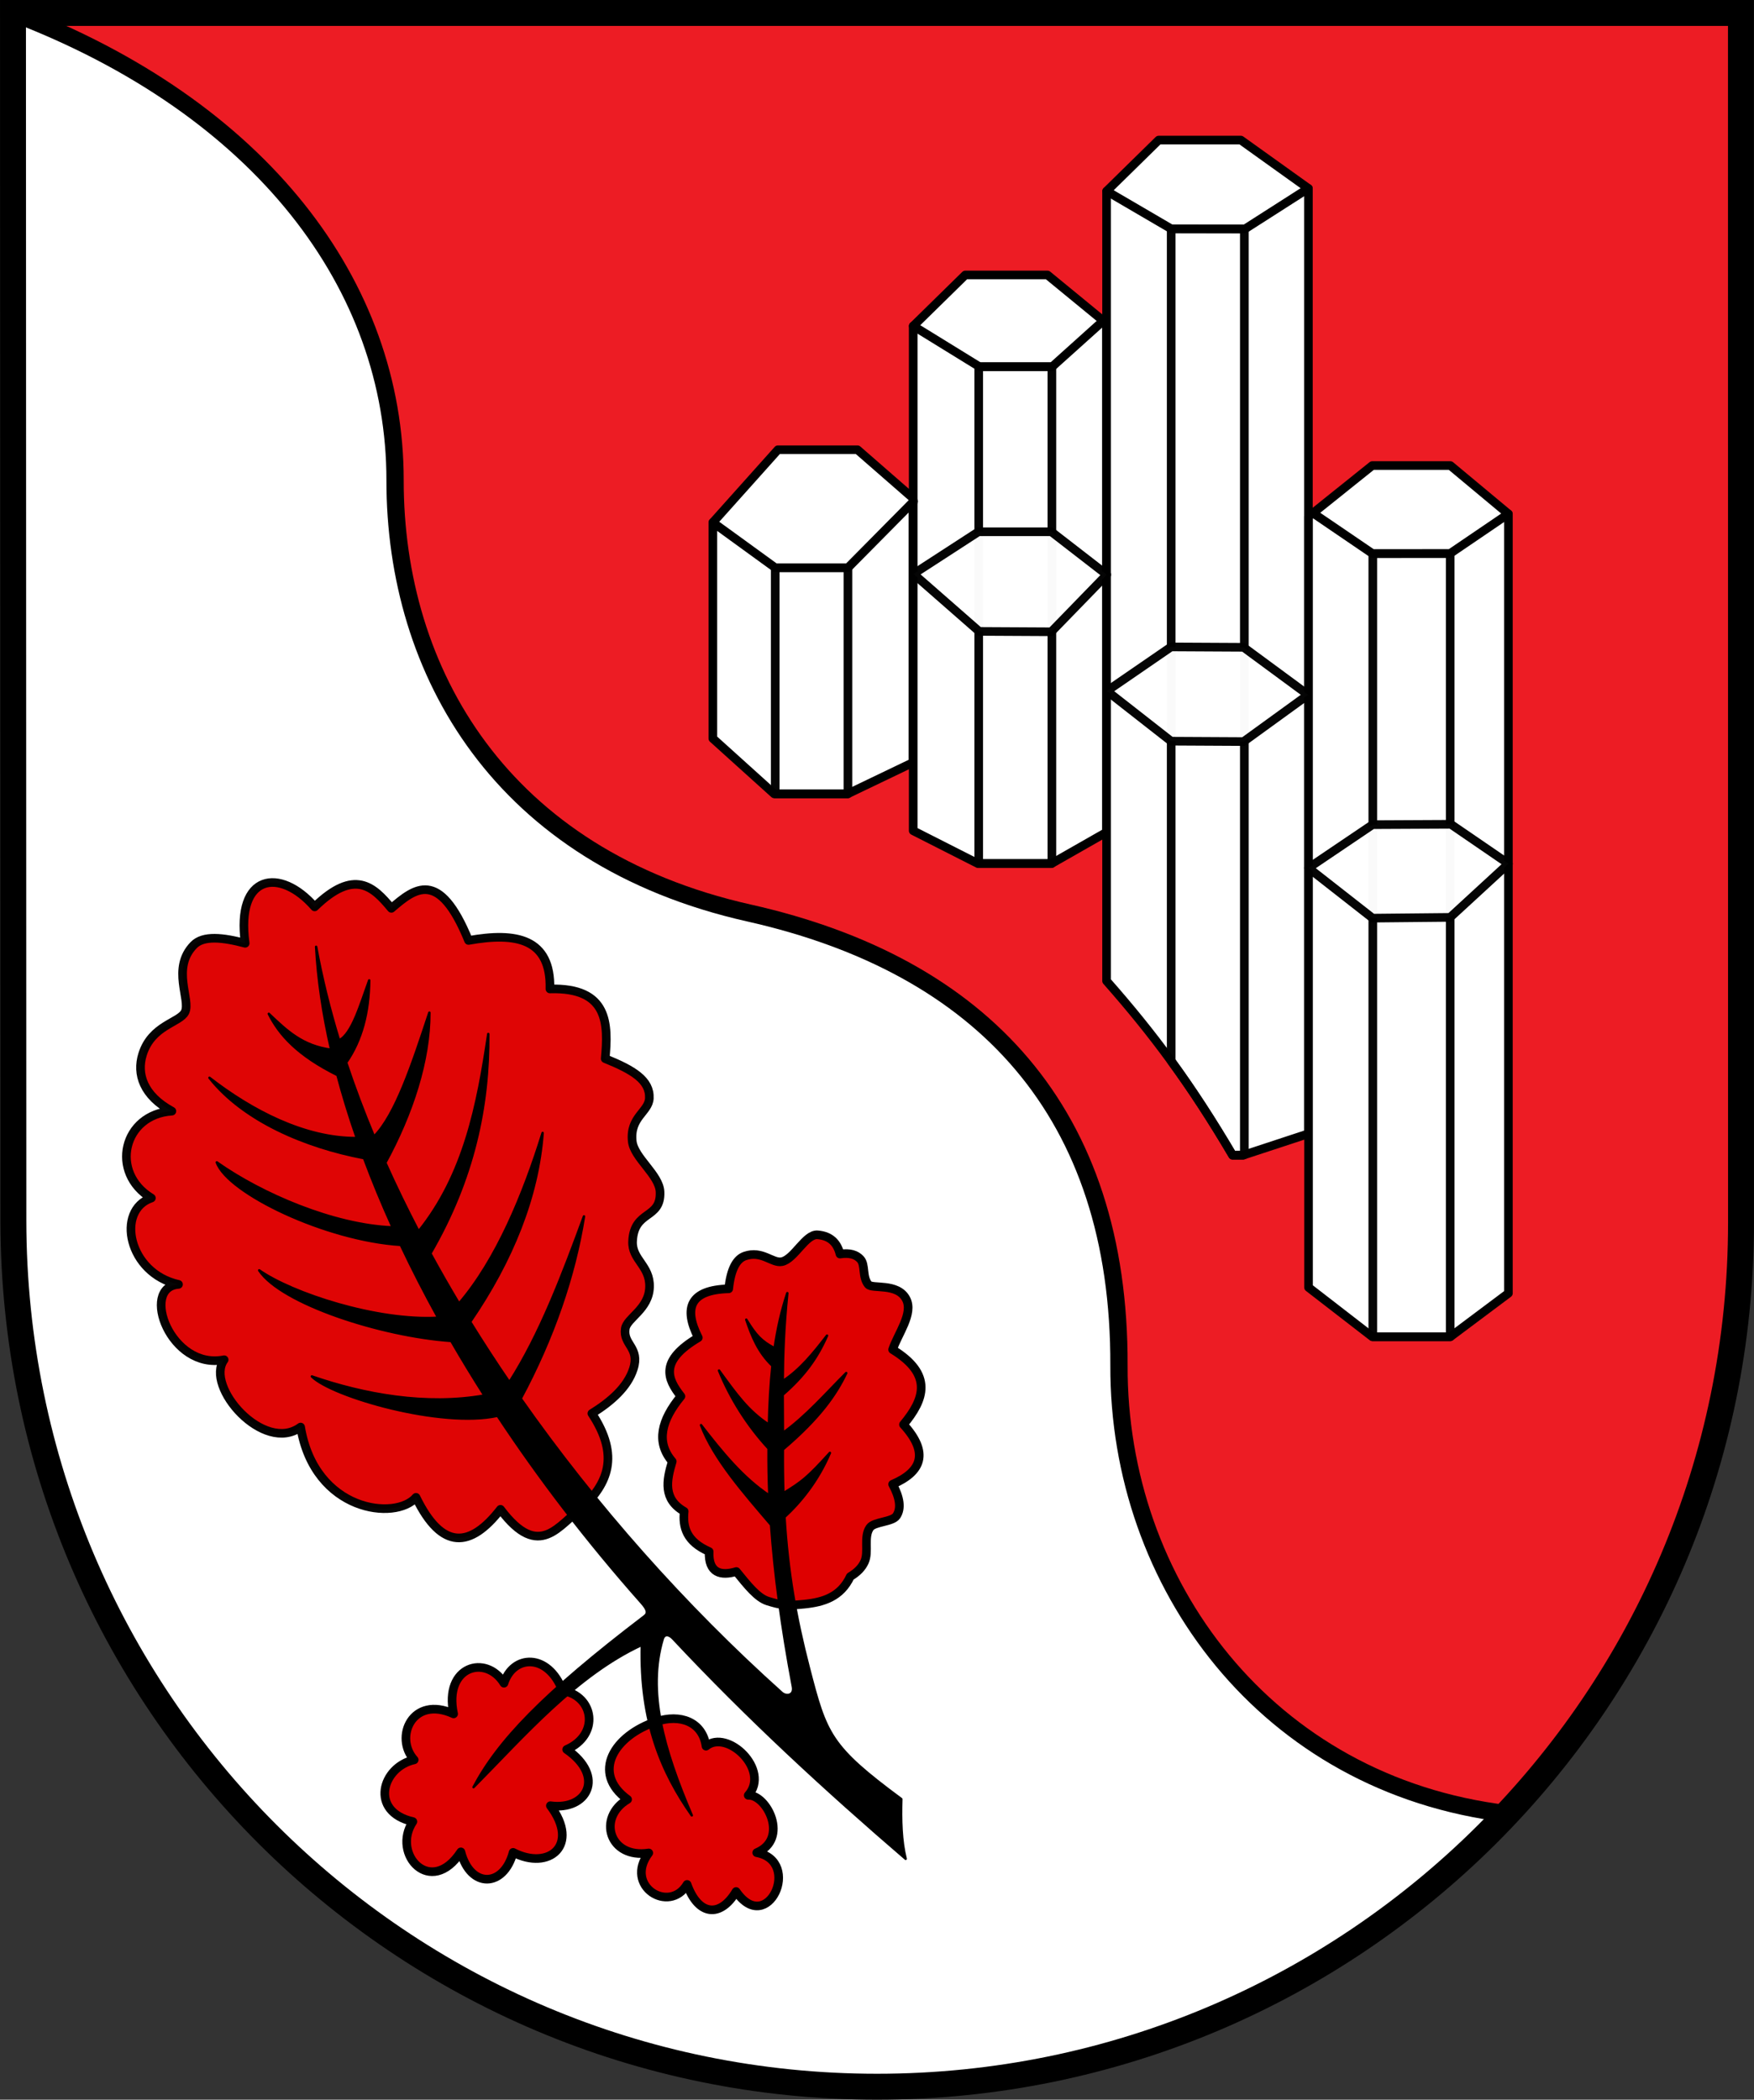 <?xml version="1.0" encoding="UTF-8" standalone="no"?>
<!-- Created with Inkscape (http://www.inkscape.org/) -->

<svg
   xmlns:dc="http://purl.org/dc/elements/1.1/"
   xmlns:cc="http://creativecommons.org/ns#"
   xmlns:rdf="http://www.w3.org/1999/02/22-rdf-syntax-ns#"
   xmlns:svg="http://www.w3.org/2000/svg"
   xmlns="http://www.w3.org/2000/svg"
   version="1.1"
   width="719.312"
   height="861.031"
   id="svg3865">
  <rect width="100%" height="100%" fill="#333333" stroke="none"/>
  <defs
     id="defs3867" />
  <g
     transform="translate(9.656,-101.844)"
     id="layer1">
    <g
       id="g3926">
      <path
         d="m 704.3,107.165 -708.631,0 -0.031,496.063 c -0.012,196.937 158.829,354.331 354.331,354.331 195.501,0 354.374,-159.449 354.361,-354.331 z"
         id="path3264"
         style="fill:#ed1c24;fill-opacity:1;fill-rule:nonzero;stroke:none;display:inline" />
      <path
         d="m -4.328,107.177 0.156,495.25 c 0.177,196.937 159.306,355.125 354.187,355.125 101.628,0 193.606,-42.967 258.375,-111.938 C 509.679,833.725 448.918,751.166 449.234,661.833 449.601,558.144 393.387,497.781 297.484,476.239 195.904,453.423 152.3,377.433 152.359,298.802 152.419,218.986 97.628,146.06 -4.328,107.177 z"
         id="path3783"
         style="fill:#ffffff;stroke:none;display:inline" />
      <path
         d="m -4.328,107.177 0.156,495.25 c 0.177,196.937 159.306,355.125 354.187,355.125 101.628,0 193.606,-42.967 258.375,-111.938 C 509.679,833.725 448.918,751.166 449.234,661.833 c 0.367,-103.689 -55.847,-164.052 -151.75,-185.594 -101.58,-22.817 -145.185,-98.807 -145.125,-177.438 0.06,-79.816 -54.731,-152.742 -156.687,-191.625 z"
         id="path3010"
         style="fill:none;stroke:#000000;stroke-width:7.087;stroke-linecap:butt;stroke-linejoin:miter;stroke-miterlimit:4;stroke-opacity:1;stroke-dasharray:none;display:inline" />
      <path
         d="m 704.331,603.228 -0.031,-496.063 -708.631,0 0.161,495.268 C -3.993,799.37 155.118,957.559 350,957.559 c 194.882,0 354.331,-158.053 354.331,-354.331 z"
         id="path3185"
         style="fill:none;stroke:#000000;stroke-width:10.63;stroke-linecap:square;stroke-linejoin:miter;stroke-miterlimit:4;stroke-opacity:1;stroke-dasharray:none;display:inline" />
      <path
         d="m 282.684,404.691 0,-88.598 26.678,-29.817 32.633,0 22.753,19.839 0,108.424 -26.808,12.857 -30.09,0 z"
         id="path3787"
         style="fill:#ffffff;stroke:#000000;stroke-width:3.543;stroke-linecap:butt;stroke-linejoin:round;stroke-miterlimit:4;stroke-opacity:1;stroke-dasharray:none;display:inline" />
      <path
         d="m 364.846,442.511 0,-206.947 21.363,-20.958 33.697,0 24.171,19.839 0,208.701 -22.555,12.857 -30.09,0 z"
         id="path3789"
         style="fill:#ffffff;stroke:#000000;stroke-width:3.543;stroke-linecap:butt;stroke-linejoin:round;stroke-miterlimit:4;stroke-opacity:1;stroke-dasharray:none;display:inline" />
      <path
         d="m 444.152,504.118 0,-323.874 21.363,-20.958 33.697,0 27.713,19.839 0,387.635 -26.805,8.815 -4.287,0 c -17.124,-29.072 -32.618,-49.836 -51.681,-71.457 z"
         id="path3791"
         style="fill:#ffffff;stroke:#000000;stroke-width:3.543;stroke-linecap:butt;stroke-linejoin:round;stroke-miterlimit:4;stroke-opacity:1;stroke-dasharray:none;display:inline" />
      <path
         d="m 526.97,629.789 0,-316.081 26.146,-20.958 32.017,0 23.803,19.839 0,319.605 -23.803,17.819 -32.017,0 z"
         id="path3793"
         style="fill:#ffffff;stroke:#000000;stroke-width:3.543;stroke-linecap:butt;stroke-linejoin:round;stroke-miterlimit:4;stroke-opacity:1;stroke-dasharray:none;display:inline" />
      <rect
         width="29.817"
         height="92.732"
         x="308.261"
         y="334.663"
         id="rect3795"
         style="opacity:0.98;fill:none;stroke:#000000;stroke-width:3.543;stroke-linecap:round;stroke-linejoin:round;stroke-miterlimit:4;stroke-opacity:1;stroke-dasharray:none;display:inline" />
      <rect
         width="30.01"
         height="203.719"
         x="391.713"
         y="252.207"
         id="rect3797"
         style="opacity:0.98;fill:none;stroke:#000000;stroke-width:3.543;stroke-linecap:round;stroke-linejoin:round;stroke-miterlimit:4;stroke-opacity:1;stroke-dasharray:none;display:inline" />
      <path
         d="m 470.64,195.739 0,341.188 c 8.429,11.563 16.594,24.067 25.188,38.656 l 4.281,0 0.531,-0.188 0,-379.656 -30,0 z"
         id="rect3799"
         style="opacity:0.98;fill:none;stroke:#000000;stroke-width:3.543;stroke-linecap:round;stroke-linejoin:round;stroke-miterlimit:4;stroke-opacity:1;stroke-dasharray:none;display:inline" />
      <rect
         width="31.745"
         height="321.141"
         x="553.324"
         y="328.89"
         id="rect3804"
         style="opacity:0.98;fill:none;stroke:#000000;stroke-width:3.543;stroke-linecap:round;stroke-linejoin:round;stroke-miterlimit:4;stroke-opacity:1;stroke-dasharray:none;display:inline" />
      <path
         d="m 282.705,316.103 25.53,18.535 29.867,0 26.92,-27.206"
         id="path3806"
         style="fill:none;stroke:#000000;stroke-width:3.543;stroke-linecap:round;stroke-linejoin:round;stroke-miterlimit:4;stroke-opacity:1;stroke-dasharray:none;display:inline" />
      <path
         d="m 364.874,235.513 27.111,16.706 29.867,0 21.015,-18.889"
         id="path3808"
         style="fill:none;stroke:#000000;stroke-width:3.543;stroke-linecap:round;stroke-linejoin:round;stroke-miterlimit:4;stroke-opacity:1;stroke-dasharray:none;display:inline" />
      <path
         d="m 444.216,180.232 26.387,15.426 30.312,0.056 25.969,-16.607"
         id="path3810"
         style="fill:none;stroke:#000000;stroke-width:3.543;stroke-linecap:round;stroke-linejoin:round;stroke-miterlimit:4;stroke-opacity:1;stroke-dasharray:none;display:inline" />
      <path
         d="m 528.671,312.148 24.498,16.685 31.886,-0.023 23.844,-16.213"
         id="path3812"
         style="fill:none;stroke:#000000;stroke-width:3.543;stroke-linecap:round;stroke-linejoin:round;stroke-miterlimit:4;stroke-opacity:1;stroke-dasharray:none;display:inline" />
      <path
         d="m 444.234,337.502 -22.747,23.42 -29.598,-0.157 -26.928,-23.576 26.637,-17.279 29.913,0 z"
         id="path3814"
         style="opacity:0.98;fill:#ffffff;stroke:#000000;stroke-width:3.543;stroke-linecap:round;stroke-linejoin:round;stroke-miterlimit:4;stroke-opacity:1;display:inline" />
      <path
         d="m 526.794,386.774 -26.44,19.168 -29.755,-0.157 -26.298,-20.585 26.282,-18.066 29.755,0.157 z"
         id="path3817"
         style="opacity:0.98;fill:#ffffff;stroke:#000000;stroke-width:3.543;stroke-linecap:round;stroke-linejoin:round;stroke-miterlimit:4;stroke-opacity:1;display:inline" />
      <path
         d="m 608.966,456.039 -23.921,22.002 -31.802,0.315 -26.298,-20.585 26.282,-17.752 32.116,-0.157 z"
         id="path3819"
         style="opacity:0.98;fill:#ffffff;stroke:#000000;stroke-width:3.543;stroke-linecap:round;stroke-linejoin:round;stroke-miterlimit:4;stroke-opacity:1;display:inline" />
      <path
         d="m 233.067,681.464 c 11.693,17.671 6.19,28.784 -3.648,38.423 -9.808,6.902 -17.701,22.421 -33.827,0.893 -12.324,15.853 -23.992,16.973 -34.639,-4.912 -8.258,9.708 -41.53,6.022 -47.33,-28.824 C 98.58,698.148 74.183,670.382 82.274,659.441 60.351,663.841 47.657,629.695 63.551,628.545 42.875,624 37.765,598.128 52.429,593.134 35.21,582.711 40.832,558.8 60.829,557.504 49.071,551.088 46.319,542.246 48.798,534.247 c 3.732,-12.043 15.26,-13.005 17.423,-17.384 2.447,-4.953 -5.724,-17.936 3.566,-27.467 3.967,-4.069 11.979,-3.15 21.103,-0.735 -3.879,-28.422 14.241,-31.28 28.496,-14.928 16.396,-15.946 24.142,-8.217 31.457,0.602 9.6,-8.245 19.583,-16.382 31.647,13.168 19.519,-3.513 33.898,-0.815 33.381,19.884 24.17,-0.692 23.932,14.513 22.665,28.591 11.61,4.686 18.441,8.917 18.099,16.239 -0.262,5.616 -8.042,7.669 -7.016,17.597 0.704,6.818 11.116,13.762 11.407,20.789 0.471,11.376 -10.688,7.298 -11.265,20.287 -0.336,7.555 7.21,9.932 6.963,18.708 -0.258,9.188 -9.286,12.654 -9.956,17.126 -0.987,6.588 6.119,7.684 3.309,16.474 -2.375,7.43 -9.146,13.409 -17.009,18.265 z"
         id="path3821"
         style="opacity:0.98;fill:#de0000;fill-opacity:1;stroke:#000000;stroke-width:3.543;stroke-linecap:round;stroke-linejoin:round;stroke-miterlimit:4;stroke-opacity:1;display:inline" />
      <path
         d="m 281.166,738.103 c -9.349,-4.095 -10.91,-10.022 -10.241,-16.474 -8.704,-4.966 -7.29,-12.595 -4.898,-20.481 -6.819,-7.944 -4.44,-16.992 3.562,-26.715 -5.652,-7.147 -8.874,-14.556 7.124,-24.043 -6.223,-12.289 -3.262,-19.613 12.467,-20.036 0.867,-8.137 3.213,-12.244 6.642,-13.439 7.015,-2.444 11.252,3.102 15.175,2.307 5.12,-1.037 9.683,-11.414 14.644,-11.005 5.53,0.457 8.117,3.592 9.177,7.888 4.072,-0.627 6.662,0.27 8.345,2.079 2.196,2.361 0.651,7.163 3.231,10.388 1.593,1.991 11.971,-0.778 15.536,5.952 3.154,5.954 -3.423,14.354 -5.518,20.763 16.767,10.241 12.975,20.481 4.452,30.722 10.63,11.669 7.451,19.342 -4.452,24.489 2.986,5.54 3.601,9.894 1.602,12.941 -1.703,2.597 -9.226,2.364 -10.952,4.869 -2.673,3.878 -0.272,9.856 -2.193,14.038 -1.043,2.271 -2.917,4.274 -5.822,5.998 -3.877,8.255 -10.878,10.527 -18.867,11.324 -7.587,0.758 -9.603,0.391 -14.955,-1.259 -4.279,-1.32 -8.343,-6.505 -12.908,-12.121 -6.249,1.912 -11.538,0.702 -11.152,-8.184 z"
         id="path3823"
         style="fill:#de0000;fill-opacity:1;stroke:#000000;stroke-width:3.543;stroke-linecap:round;stroke-linejoin:round;stroke-miterlimit:4;stroke-opacity:1;stroke-dasharray:none;display:inline" />
      <path
         d="m 259.417,807.838 c 9.819,-3.245 19.033,0.019 20.464,10.075 8.75,-7.183 26.507,9.795 17.316,20.15 7.572,-0.346 16.921,17.837 3.479,23.521 18.797,3.495 4.335,34.587 -8.462,15.923 -6.531,10.955 -15.528,9.884 -20.092,-2.907 -7.279,12.268 -26.009,0.653 -15.723,-12.908 -16.197,2.525 -21.289,-14.503 -8.685,-21.943 -15.052,-10.931 -5.445,-26.242 11.703,-31.91 z"
         id="path3825"
         style="fill:#de0000;fill-opacity:1;stroke:#000000;stroke-width:3.543;stroke-linecap:butt;stroke-linejoin:round;stroke-miterlimit:4;stroke-opacity:1;stroke-dasharray:none;display:inline" />
      <path
         d="m 221.051,795.149 c -5.987,-15.595 -20.343,-14.74 -24.026,-3.06 -7.339,-12.011 -24.817,-7 -20.655,12.58 -16.935,-7.768 -24.483,9.681 -16.169,18.845 -13.223,2.898 -18.51,21.245 -0.535,25.328 -8.899,13.333 7.364,31.206 19.683,12.412 3.917,15.107 17.587,14.706 21.428,0.21 14.74,7.611 27.481,-2.971 15.277,-19.142 15.044,2.083 22.722,-11.984 6.681,-23.056 13.683,-6.004 11.27,-21.973 -1.685,-24.118 z"
         id="path3827"
         style="fill:#de0000;fill-opacity:1;stroke:#000000;stroke-width:3.543;stroke-linecap:butt;stroke-linejoin:round;stroke-miterlimit:4;stroke-opacity:1;stroke-dasharray:none;display:inline" />
      <path
         d="m 359.974,839.619 c -29.363,-21.733 -30.862,-26.601 -37.915,-53.816 -5.347,-20.632 -8.659,-39.567 -9.999,-61.864 6.485,-5.977 13.668,-14.655 18.617,-26.285 -9.356,10.301 -11.384,11.77 -19.07,16.527 -0.19,-5.715 -0.263,-11.675 -0.219,-17.954 15.204,-12.911 21.826,-22.583 25.988,-31.326 -8.424,8.42 -16.204,17.485 -25.976,24.558 -0.015,-5.275 -0.072,-10.413 -0.081,-15.663 8.886,-7.709 14.187,-15.091 18.189,-24.243 -5.518,7.152 -10.987,13.96 -18.176,18.654 0.074,-10.608 0.467,-21.992 1.891,-36.073 -2.394,7.171 -4.058,14.69 -5.209,22.608 -5.475,-2.95 -7.589,-5.193 -11.619,-11.733 2.293,6.753 4.917,13.389 10.722,18.902 -0.815,7.674 -1.234,15.714 -1.439,24.161 -8.575,-5.644 -13.291,-12.313 -20.461,-22.195 4.615,11.38 11.636,22.573 20.31,31.955 -0.049,6.093 0.063,12.78 0.342,19.289 -10.79,-7.12 -19.508,-17.82 -28.027,-28.862 5.142,13.807 17.831,28.144 28.718,40.902 1.429,20.011 4.354,41.994 8.955,66.375 0.675,3.579 -2.66,4.213 -4.629,2.448 -39.591,-35.487 -76.323,-76.838 -107.001,-120.609 13.236,-24.673 22.036,-50.088 25.948,-74.708 -8.898,24.253 -17.99,48.269 -30.594,67.993 -5.585,-8.178 -10.954,-16.434 -16.089,-24.745 17.237,-25.132 27.782,-51.384 29.722,-77.458 -7.787,25.088 -18.781,51.852 -34.294,69.939 -4.077,-6.815 -7.993,-13.662 -11.737,-20.529 17.797,-30.692 23.965,-60.573 23.747,-90.008 -4.304,29.07 -9.829,57.651 -28.583,80.941 -4.882,-9.359 -9.436,-18.747 -13.635,-28.132 10.959,-20.106 18.117,-42.024 18.057,-61.553 -6.892,20.859 -13.766,41.827 -22.705,50.815 -4.245,-10.147 -8.061,-20.278 -11.413,-30.355 6.432,-9.262 9.308,-20.657 9.446,-33.695 -3.694,10.21 -7.059,21.979 -12.353,24.586 -3.95,-12.925 -7.113,-25.74 -9.413,-38.365 0.719,13.342 2.797,27.484 6.181,42.236 -11.819,-1.616 -18.113,-7.648 -25.58,-14.741 4.272,8.548 11.765,16.984 28.148,25.114 2.241,8.445 4.891,17.068 7.941,25.836 -21.231,0.171 -43.052,-11.223 -60.437,-24.719 13.901,17.603 39.185,28.373 63.403,32.954 3.475,9.33 7.39,18.809 11.735,28.397 -24.106,-0.91 -53.796,-13.679 -72.12,-26.664 4.557,12.672 44.779,31.928 75.437,33.83 4.668,9.874 9.784,19.853 15.336,29.892 -25.173,1.453 -59.89,-9.995 -73.39,-19.45 9.07,13.669 49.962,26.951 78.767,28.954 4.301,7.437 8.838,14.901 13.605,22.374 -23.864,4.237 -49.364,-0.395 -70.772,-7.813 8.38,8.309 53.162,21.225 76.167,16.122 17.014,25.76 36.749,51.552 59.014,76.674 2.312,2.609 2.932,4.218 1.252,5.497 -42.048,32.03 -60.173,51.329 -70.126,70.126 20.536,-20.735 42.14,-45.876 69.013,-58.327 -0.799,31.911 8.357,52.583 20.481,69.904 -11.692,-27.372 -18.275,-50.856 -11.945,-72.256 0.671,-2.269 2.529,-2.106 4.283,-0.232 30.609,32.702 62.676,62.197 95.376,90.298 -1.831,-7.42 -2.033,-15.818 -1.781,-24.489 z"
         id="path3829"
         style="fill:#000000;stroke:#000000;stroke-width:1px;stroke-linecap:butt;stroke-linejoin:round;stroke-opacity:1;display:inline" />
    </g>
  </g>
</svg>
